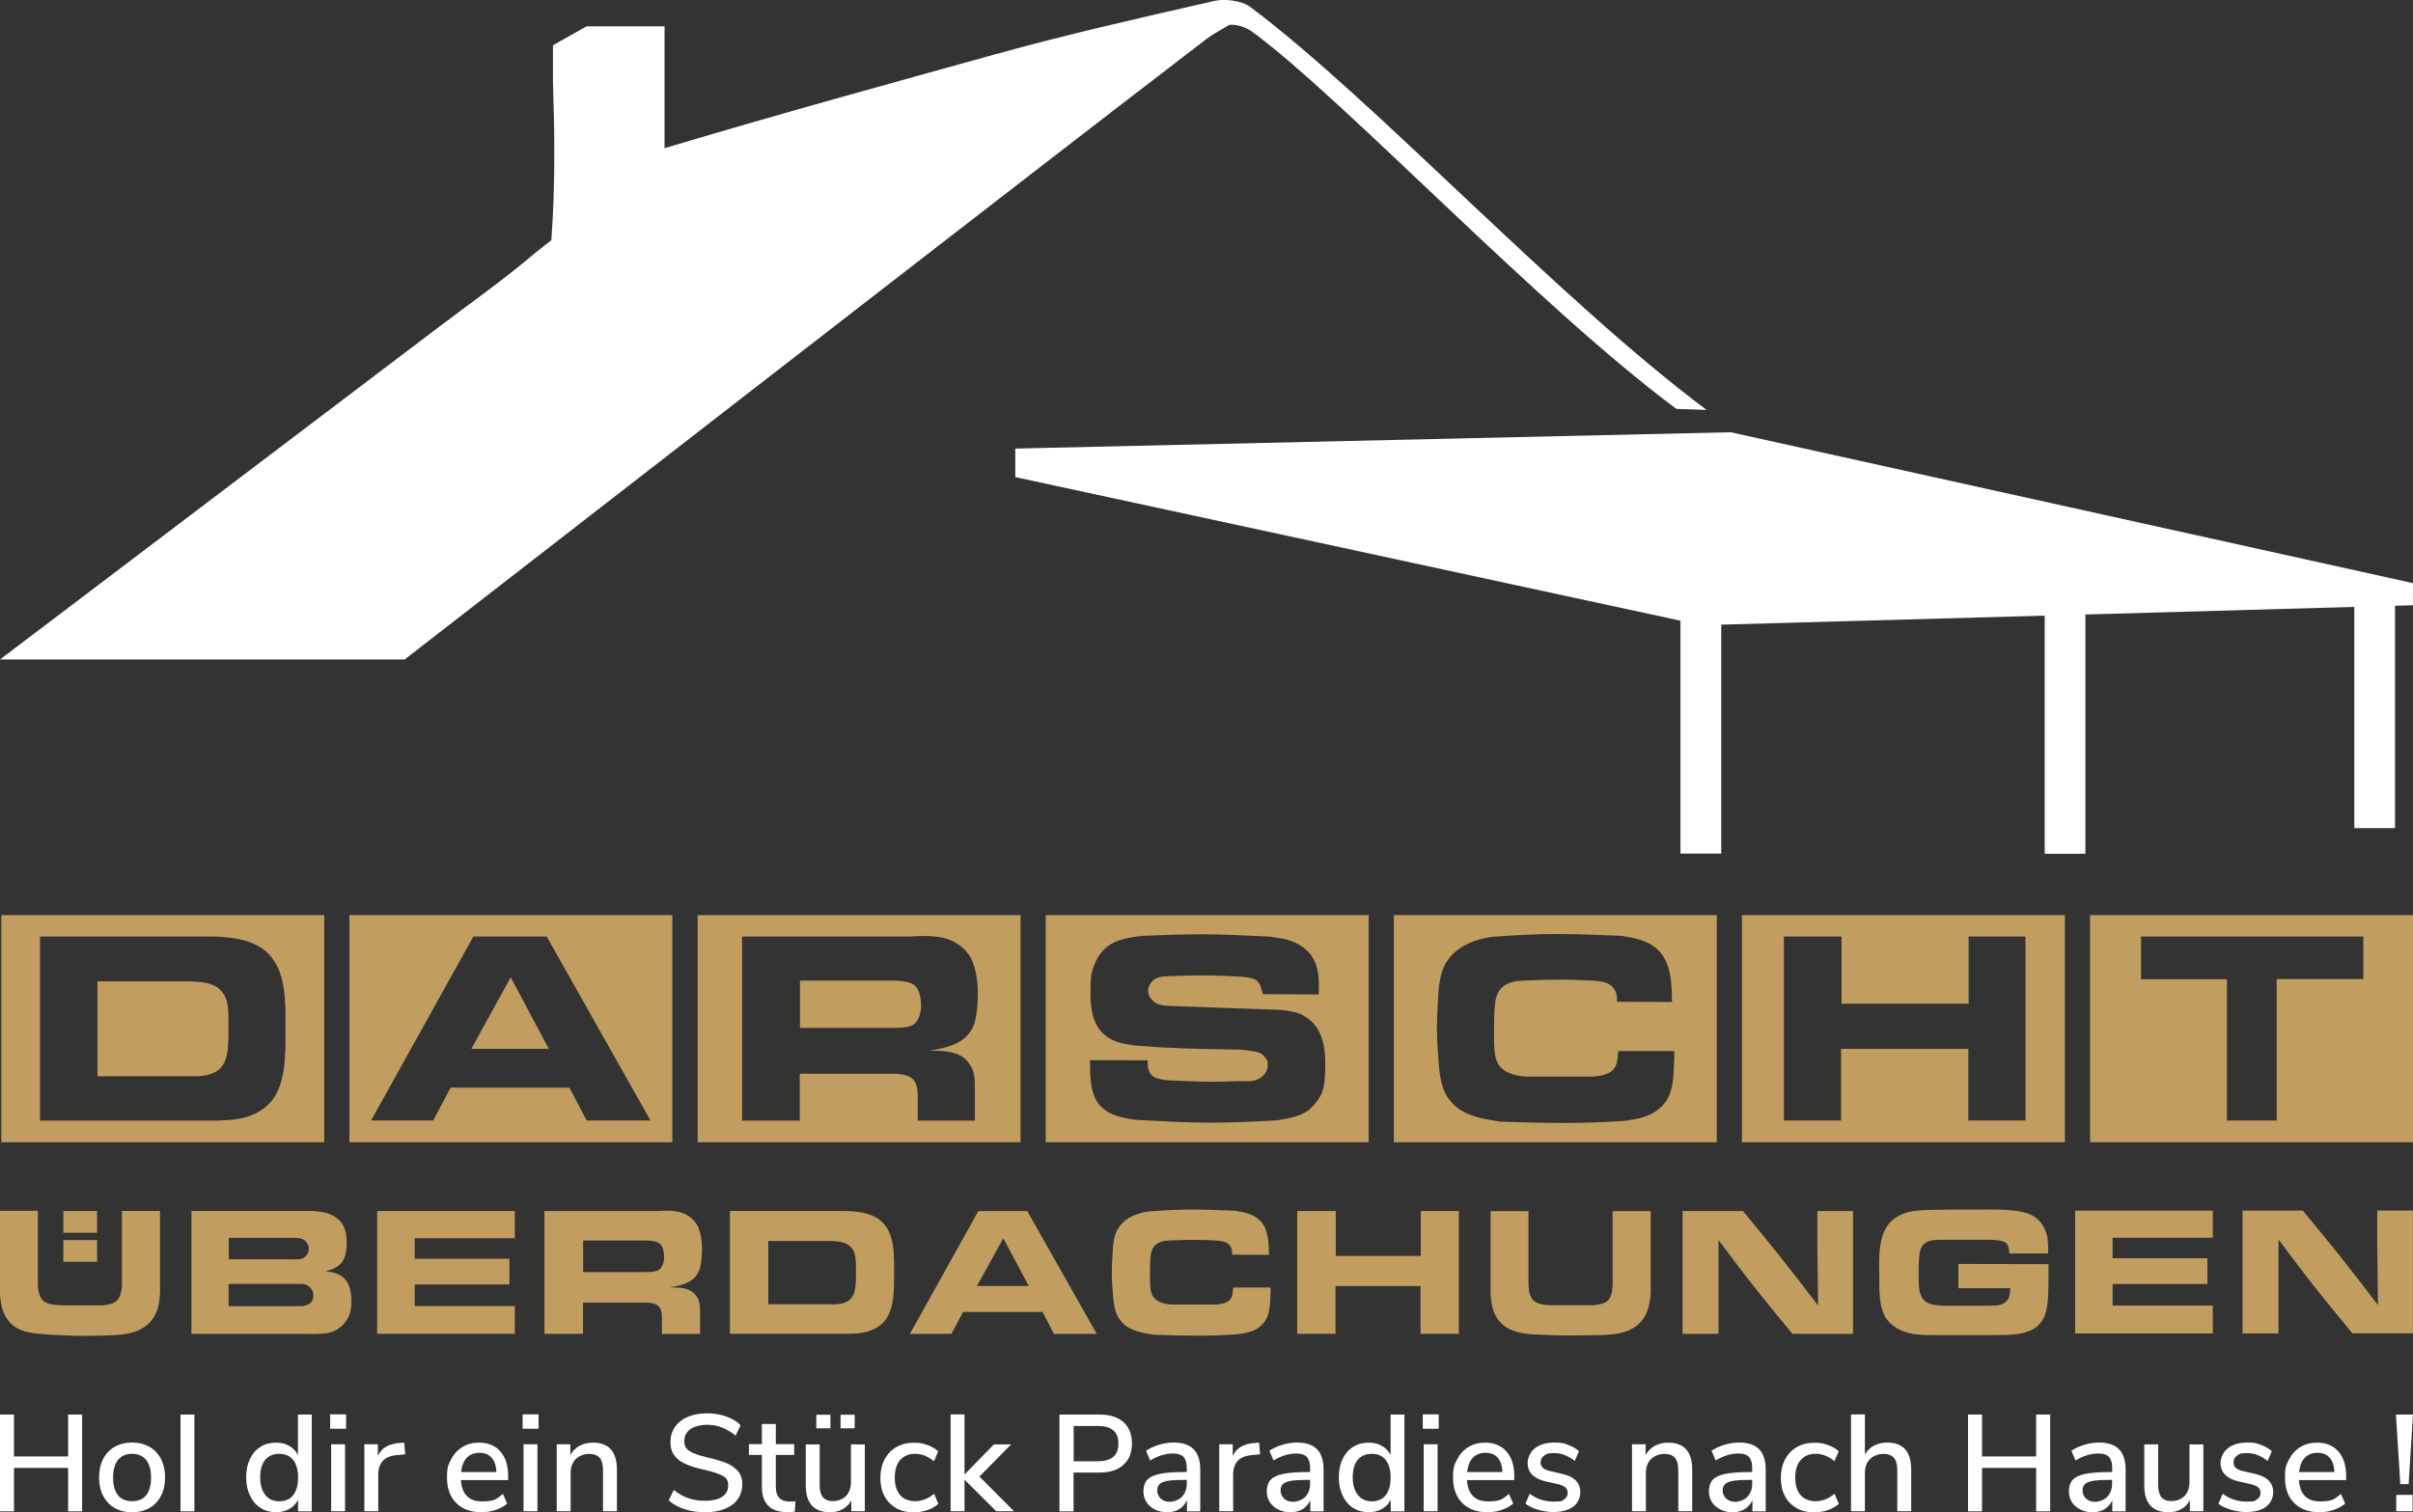 <?xml version="1.0" encoding="UTF-8"?>
<svg id="Ebene_1" data-name="Ebene 1" xmlns="http://www.w3.org/2000/svg" version="1.1" viewBox="0 0 2376.9 1490.2">
  <rect x="0" y="0" width="2376.9" height="1490.2" fill="#333333" stroke="none"/>
  <defs>
    <style>
      .cls-1 {
        fill: #c19e5f;
      }

      .cls-1, .cls-2 {
        stroke-width: 0px;
      }

      .cls-2 {
        fill: #fff;
      }
    </style>
  </defs>
  <g>
    <path class="cls-1" d="M225,1020.9v-22.6c-.5-8.5-1.3-15.9-7.7-22.6-7.4-7.7-18.8-8.2-30.3-8.7h-91v93.5h92.5c2.1,0,7.2.3,13.1-.8,22.1-3.6,23.1-20.3,23.4-38.8h0Z"/>
    <path class="cls-1" d="M1.3,1125.5h318.1v-223.8H1.3v223.8ZM39.4,922.8h169.1c4.9,0,9.8.2,14.6.8,28.8,2.6,41.4,13.6,48.1,25.2,8.5,14.4,9.5,31.6,10,47.5v29.3c0,4.4,0,8.5-.3,12.8-1.5,32.9-10.5,47.3-24.4,56-13.6,8.5-27,9.2-42.4,9.8H39.4v-181.3h0Z"/>
    <path class="cls-1" d="M662.3,901.7h-318.1v223.8h318.1v-223.8ZM577.9,1104.1l-17-32.4h-117l-17.2,32.4h-61.2l100.8-181.3h72.2l102.3,181.3h-63Z"/>
    <polygon class="cls-1" points="464.3 1033.5 540.6 1033.5 503.1 962.9 464.3 1033.5"/>
    <path class="cls-1" d="M898.8,1010.2c8.2-4.6,8.5-17.7,8.5-19s0-12.8-4.9-18.8c-4.4-5.1-12.3-5.6-20.6-6.2h-93.8v46.7h89c10.5,0,17.5-.5,21.8-2.8h0Z"/>
    <path class="cls-1" d="M687.2,1125.5h318.1v-223.8h-318.1v223.8ZM731,922.8h164.8c18.5-1,36.5-1.8,50.9,9.8,4.9,3.9,8,8.5,9,10.3,7.7,13.3,7.5,33.6,7.5,36.2s0,18.8-3.6,30c-.5,1.3-2,5.1-4.4,8.2-8.8,12.6-26.2,15.7-39.6,18,14.9,0,29.6.3,38.3,11.6,6.4,7.9,6.4,16.2,6.4,25.7v31.6h-56.3v-24.4c0-4.9-.3-9.8-3.1-14.4-4.1-5.9-10.8-6.7-18-7.4h-95.1v46.2h-56.8v-181.3h0Z"/>
    <path class="cls-1" d="M1348.2,901.7h-318.1v223.8h318.1v-223.8ZM1296.1,1086.4c-2.3,3.1-4.4,5.4-7.4,7.7-8.5,6.2-19.5,8-30.8,9.8-22.4,1.3-44.5,2.3-66.8,2.3s-48.3-1.5-72.7-2.8c-12.1-1.8-25.7-4.1-34.7-13.9-10.3-11-10-31.3-10-44.9l56.8.2c0,4.1,0,7.4,1.3,10.5,2.1,5.9,7.5,8.2,19.3,9.2,11.6.5,22.9,1,34.4,1.3,12.3.3,24.7-.2,37.3-.5,1.8,0,9.8.8,15.4-1.5,5.7-2.1,10.5-7.7,10.5-13.9s-.2-4.6-2.6-7.9c-4.4-6.2-10-5.9-22.9-7.7-26.7-.5-53.5-.8-79.9-2.3-8.5-.5-17-1.3-25.4-1.8-2.6-.5-5.4-.8-8-1.3-3.6-.5-16.2-2.6-24.9-12.1-5.7-6.2-10.8-17.2-10.8-35.7s0-21.1,4.6-32.6c1.8-4.4,4.4-8.2,7.4-11.5,10.5-11.3,24.4-13.1,39.6-14.9,19.8-.8,39.6-1.5,59.4-1.5s43.7,1.3,65.5,2.3l10,1.5c3.8.5,16.4,2.8,26.2,11.8,12.6,11.5,12.6,27.7,12.1,43.7l-55-.3c-3.3-13.9-5.9-15.7-20.6-17.2-13.4-.8-27-1.3-40.3-1.3s-20.8.5-31.4.8c-6.9.3-13.4.5-17.7,6.2-.8,1-3.1,4.4-3.1,8.2s2.1,6.9,3.1,8c4.9,6.2,11.1,6.4,18,6.9l109,3.9c14.9,1.5,20.6,3.6,27,8.2,9.3,6.7,17.5,18.5,17.5,44.9s-3.6,30.3-9.3,38.3h0Z"/>
    <path class="cls-1" d="M1373,1125.5h318.1v-223.8h-318.1v223.8ZM1417.2,973.7c1.6-12.1,3.3-20.8,11.1-30.6,13.9-16.4,35.7-19,41.6-20,20.8-1.5,41.9-2.8,63-2.8s42.7,1,64,1.8c12.9,2.1,25.7,4.1,36,13.6,13.6,12.6,13.9,34.9,14.1,51.6l-54.2-.2c0-5.4,0-9.5-3.9-14.1-4.4-5.4-11.3-5.9-18.8-6.7-10.5-.5-21.3-1-32.1-1s-22.4.2-33.9.8c-2.8,0-5.9.3-8.7.5-4.6.5-17.5,2.1-21.6,16.2-1.5,5.4-2.1,16.2-2.1,29.5v13.3c.2,10,.5,20.8,7.7,27.2,8.2,7.4,21.6,7.7,23.9,8h66.6c1-.3,13.9-.5,19.5-7.2,3.9-4.4,4.1-11.3,4.6-18h55.3c0,5.4-.2,10.8-.5,16.4-.5,15.7-2.1,30.6-14.9,40.8-10,8.2-21.3,9.8-33.4,11.6-19.5,1.3-39.1,2.1-58.6,2.1s-42.7-.5-64-1.3c-16.7-2.6-33.4-5.1-45-15.9s-13.6-22.6-15.4-37.5c-1-12.6-2.1-25.4-2.1-38.3s1-26.4,1.8-39.8h0Z"/>
    <path class="cls-1" d="M2034,901.7h-318.1v223.8h318.1v-223.8ZM1995.2,1104.1h-56.3v-70.6h-125.4v70.6h-56.3v-181.3h56.8v66.2h125.2v-66.2h56v181.3Z"/>
    <path class="cls-1" d="M2376.9,901.7h-318.1v223.8h318.1v-223.8ZM2328.1,964.7h-85.5v139.4h-49v-139.2h-84.6v-42.1h219v41.9Z"/>
  </g>
  <g>
    <path class="cls-1" d="M32.5,1313.6c2.2.3,4.5.5,6.7.7,7.7.7,15.6,1.2,23.4,1.5,6.3.3,12.7.5,19.1.5,10.7,0,21.1-.3,31.6-.7,9.6-.9,18.4-1.7,27-6.9,14.3-8.2,16.1-23,16.8-28.1.2-2.4.3-4.8.5-7v-80.4h-37.5v73.2c-.3,4.8-.9,10.6-4.5,14.7-3.1,3.6-8.4,4.3-13.9,5.1h-35.7c-13.2,0-21.3-.7-25.3-6.7-3.8-5.7-3.4-14.6-3.4-15.6v-70.8H0v83.1c.9,8.4,1.9,15.9,6.9,23.3,7.9,11.8,21.3,13.4,25.6,13.9h0Z"/>
    <rect class="cls-1" x="62.4" y="1193.3" width="33.2" height="21.4"/>
    <rect class="cls-1" x="62.4" y="1221.9" width="33.2" height="21.4"/>
    <path class="cls-1" d="M188.6,1314.3h110.7c17.5.5,26.6,0,34-5.1,2.9-2.1,4.8-3.9,5.7-5.1,3.6-4.1,7.2-10.1,7.2-21.8s-3.3-20.2-8.8-24.2c-5-3.8-10.7-4.6-16.7-5.5,4.3-1.2,8.9-2.4,12.7-5.5,5-3.9,8.1-9.6,8.1-23s-4.3-19.4-8.8-23c-8.8-7.7-21.1-7.9-32.1-7.9h-112v121h0ZM225.4,1219.7h64.1c5.2.2,9.3.2,12.5,4.6,1.4,1.7,2.2,3.9,2.2,6.2,0,3.3-1.5,5.5-2.2,6.3-3.3,4.4-7.9,4.3-13.4,4.1h-63.2v-21.2h0ZM225.2,1265.1h66.9c5.7-.2,10.6-.3,14.4,4.6,1.4,2.1,2.2,3.9,2.2,6.7s-.5,3.4-.7,4.1c-1.7,4.6-5.3,5.7-10.1,6.5h-72.7v-21.9h0Z"/>
    <polygon class="cls-1" points="371.5 1314.3 507.1 1314.3 507.1 1286.9 408.5 1286.9 408.5 1265.6 501.8 1265.6 501.8 1240.3 408.5 1240.3 408.5 1220.1 507.1 1220.1 507.1 1193.3 371.5 1193.3 371.5 1314.3"/>
    <path class="cls-1" d="M536.3,1314.3h38v-30.8h63.6c4.8.5,9.3,1,12,5,1.9,3.1,2.1,6.3,2.1,9.6v16.3h37.6v-21.1c0-6.3,0-11.8-4.3-17.1-5.8-7.5-15.6-7.7-25.6-7.7,8.9-1.5,20.6-3.6,26.5-12,1.5-2.1,2.6-4.6,2.9-5.5,2.4-7.5,2.4-18.8,2.4-20.1,0-1.7.2-15.2-5-24.2-.7-1.2-2.8-4.3-6-6.9-9.6-7.7-21.7-7.2-34-6.5h-110.2v121h0ZM574.4,1222.3h62.7c5.5.3,10.8.7,13.8,4.1,3.3,3.9,3.3,11.7,3.3,12.5s-.2,9.6-5.7,12.7c-2.9,1.5-7.6,1.9-14.6,1.9h-59.5v-31.2h0Z"/>
    <path class="cls-1" d="M864.2,1307.8c9.3-5.8,15.3-15.4,16.3-37.4.2-2.9.2-5.7.2-8.6v-19.5c-.3-10.6-1-22.1-6.7-31.7-4.5-7.7-12.9-15.1-32.1-16.8-3.3-.3-6.5-.5-9.8-.5h-113.1v121h116.8c10.3-.3,19.2-.9,28.3-6.5h0ZM818.7,1285.2h-61.9v-62.4h60.8c7.7.3,15.3.7,20.3,5.8,4.3,4.4,4.8,9.4,5.2,15.1v15.1c-.2,12.3-.9,23.5-15.6,25.9-4,.7-7.4.5-8.8.5h0Z"/>
    <path class="cls-1" d="M963.7,1193.3l-67.4,121h40.9l11.5-21.6h78.2l11.3,21.6h42.1l-68.4-121h-48.3ZM962.3,1267.2l26-47.1,25.1,47.1h-51Z"/>
    <path class="cls-1" d="M1241.3,1306.8c8.6-6.8,9.6-16.8,10-27.2.2-3.8.3-7.4.3-11h-36.9c-.3,4.4-.5,9.1-3.1,12-3.8,4.5-12.4,4.6-13.1,4.8h-44.5c-1.6-.2-10.5-.3-16-5.3-4.8-4.3-5-11.5-5.2-18.2v-8.9c0-8.9.3-16.1,1.4-19.7,2.8-9.4,11.3-10.4,14.4-10.8,1.9-.2,3.9-.3,5.8-.3,7.7-.3,15.1-.5,22.7-.5s14.4.3,21.5.7c5,.5,9.6.9,12.5,4.5,2.6,3.1,2.6,5.8,2.6,9.4l36.3.2c-.2-11.1-.3-26-9.4-34.4-6.9-6.3-15.5-7.7-24.1-9.1-14.3-.5-28.5-1.2-42.8-1.2s-28.2.9-42.1,1.9c-3.9.7-18.6,2.4-27.8,13.4-5.2,6.5-6.3,12.3-7.4,20.4-.5,8.9-1.2,17.7-1.2,26.6s.7,17.1,1.4,25.5c1.2,9.9,2.6,17.8,10.3,25,7.7,7.2,18.9,8.9,30.1,10.6,14.3.5,28.5.9,42.8.9s26.1-.5,39.2-1.4c8.1-1.2,15.6-2.2,22.3-7.7h0Z"/>
    <polygon class="cls-1" points="1399.5 1237.5 1315.8 1237.5 1315.8 1193.3 1277.8 1193.3 1277.8 1314.3 1315.5 1314.3 1315.5 1267.2 1399.3 1267.2 1399.3 1314.3 1437 1314.3 1437 1193.3 1399.5 1193.3 1399.5 1237.5"/>
    <path class="cls-1" d="M1625.1,1282.3c.5-2.9.7-5.8.9-8.7v-80.2h-37.5v73c-.3,5.1-1,11.7-5,15.4-2.6,2.2-5.5,3.3-13.4,4.3h-35.8c-13.2.2-21.1-.7-25.3-6.5-3.1-4.6-3.3-10.5-3.4-15.6v-70.6h-37.3v82.9c.9,8.1,1.7,15.1,6.2,22.3,5.8,9.3,15.3,13.2,25.6,15.1,2.4.3,5,.7,7.4,1,13.2.7,26.5,1.2,39.7,1.2s22.9-.3,34.4-.5c10-.8,18.9-1.7,27.8-7.2,12.7-7.9,14.9-21.1,15.6-25.9h0Z"/>
    <path class="cls-1" d="M1765.7,1314.3h59.6v-121h-35.1v37.7l.7,55.5c-11.5-15.1-23-30.2-34.7-44.9-12.9-16.3-26.1-32.2-39.3-48.3h-59.5v121h35.4v-92.5c10,13.4,20.1,26.9,30.4,40.1,13.9,17.8,28.2,35.1,42.4,52.4h0Z"/>
    <path class="cls-1" d="M1929.1,1245.6v23.7h51c0,3.9-.2,7.7-2.4,11.3-3.9,5.7-10.5,5.8-17.9,6h-45.9c-7-.5-13.8-.9-18.2-5-5.5-5.3-5.5-14.6-5.5-16.3s0-1.5-.2-2.4v-15.9c.5-11.5.9-17.8,5.7-21.6,3.9-3.3,9.1-3.6,13.9-3.8h52.1c15.6.7,16.7,3.6,17.7,13.5h38c.3-11.3.3-21.2-7.4-30.7-4.8-5.8-11.3-10.1-27.2-11.7-9.8-1-19.2-1-28.9-.9h-29.7c-4.8,0-9.6.2-14.4.2-18.6.3-27.3.7-35.9,4.3-14.8,6.2-20.1,18-22,32.9-.7,5.1-.9,10.3-.9,15.4s0,7.4.2,11c.2,13.5-1.2,31.9,7.2,44.2,1,1.2,3.3,4.1,6.9,6.8,11.9,8.7,25.4,8.9,39,8.9h61.7c10.8,0,23.4,0,33.5-4.3,12.2-5.1,16.3-15.6,17.5-27.9.5-4.5.7-8.9.7-13.4.3-8.2.2-16.3.2-24.3l-88.8-.2h0Z"/>
    <polygon class="cls-1" points="2179.7 1219.6 2179.7 1192.9 2044.1 1192.9 2044.1 1313.9 2179.7 1313.9 2179.7 1286.4 2081 1286.4 2081 1265.2 2174.4 1265.2 2174.4 1239.8 2081 1239.8 2081 1219.6 2179.7 1219.6"/>
    <path class="cls-1" d="M2268.5,1192.9h-59.5v121h35.4v-92.6c10,13.4,20.1,26.9,30.4,40.1,13.9,17.8,28.2,35.1,42.4,52.4h59.6v-121h-35.1v37.7l.7,55.5c-11.5-15.1-23-30.2-34.7-44.9-12.9-16.3-26.1-32.2-39.4-48.3h0Z"/>
  </g>
  <polygon class="cls-2" points="2376.9 574.6 1704.8 425.9 1000.1 442 1000.1 470.1 1655.3 611.6 1655.3 841.1 1695.5 841.1 1695.5 615.5 2014.1 606.6 2014.1 841.3 2054.2 841.3 2054.2 605.5 2319.1 598 2319.1 816 2359.2 816 2359.2 596.9 2376.8 596.4 2376.9 574.6"/>
  <path class="cls-2" d="M1680.9,403.8c-147.8-110.5-328.3-306.6-449.7-397.2-8-5.9-24.4-8.1-35-5.7-72.8,16.6-145.7,33.1-217.3,53-107.5,29.9-199.8,55-324.3,92.1V25.9h-76.7l-33.2,18.7v36.9c1.5,44.3,2,88.7-.2,132.9-.3,6.2-1.4,22.3-1.4,22.3,0,0-12,9.2-17,13.4-30,25.6-62.9,48.6-94.6,72.7C289.3,430.6,147.1,538.3,0,649.8h31.2s367.4,0,367.4,0c186.4-144.6,435.4-337.9,622.1-482.2,55.8-43.1,111.6-86.2,167.6-129.1,6.9-5.3,15.1-9.4,22.8-14.1,9.1-.4,17.3,3.1,23.2,7.5,91.2,67.5,281.2,270.2,417,371l29.6,1h0Z"/>
  <g>
    <path class="cls-2" d="M80.9,1393.8v95.4h-13.8v-42.8H13.8v42.8H0v-95.4h13.8v41.3h53.3v-41.3h13.8Z"/>
    <path class="cls-2" d="M113,1485.9c-4.9-2.8-8.7-6.8-11.4-12-2.7-5.2-4-11.2-4-18.1s1.3-13,4-18.2c2.7-5.2,6.4-9.2,11.4-12,4.9-2.8,10.6-4.2,17.1-4.2s12.2,1.4,17.1,4.2c4.9,2.8,8.7,6.8,11.4,12,2.7,5.2,4,11.2,4,18.2s-1.3,12.9-4,18.1c-2.7,5.2-6.4,9.2-11.4,12-4.9,2.8-10.6,4.2-17.1,4.2s-12.2-1.4-17.1-4.2ZM144,1473.3c3.2-4,4.8-9.8,4.8-17.4s-1.6-13.4-4.9-17.4-7.9-6-13.8-6-10.6,2-13.8,6c-3.2,4-4.9,9.8-4.9,17.4s1.6,13.5,4.8,17.4c3.2,4,7.8,5.9,13.9,5.9s10.7-2,13.9-5.9Z"/>
    <path class="cls-2" d="M177.8,1393.8h13.7v95.4h-13.7v-95.4Z"/>
    <path class="cls-2" d="M307.1,1393.8v95.4h-13.5v-11.4c-2,4-4.9,7-8.7,9.1s-8.2,3.2-13.1,3.2-10.8-1.4-15.2-4.3c-4.5-2.9-7.9-6.9-10.4-12.2-2.5-5.2-3.7-11.2-3.7-18s1.2-12.8,3.7-18,5.9-9.1,10.3-11.9c4.4-2.8,9.5-4.2,15.3-4.2s9.3,1.1,13.1,3.2c3.7,2.1,6.6,5.1,8.6,9v-39.9h13.7ZM288.8,1473.2c3.2-4.1,4.8-9.8,4.8-17.3s-1.6-13.3-4.8-17.3-7.8-6.1-13.7-6.1-10.6,2-13.9,6-4.9,9.7-4.9,17.1,1.7,13.2,5,17.4c3.3,4.2,7.9,6.3,13.8,6.3s10.5-2,13.7-6.1h0Z"/>
    <path class="cls-2" d="M340.9,1393.6v14.2h-15.7v-14.2h15.7ZM326.2,1423.1h13.7v66h-13.7v-66Z"/>
    <path class="cls-2" d="M399.1,1433l-8.2.8c-6.5.6-11.2,2.6-14,5.9-2.8,3.3-4.3,7.6-4.3,12.7v36.7h-13.7v-66h13.3v11.5c3.5-7.8,10.7-12,21.5-12.8l4.5-.3,1,11.5h0Z"/>
    <path class="cls-2" d="M500.7,1458.4h-46.7c1,14,7.9,21,20.8,21s14.4-2.5,20.6-7.4l4.2,9.6c-3.1,2.6-6.9,4.7-11.4,6.2-4.5,1.5-9.1,2.3-13.8,2.3-10.5,0-18.9-3-25-9.1s-9.1-14.4-9.1-25,1.3-12.8,4-18,6.4-9.3,11.2-12.2c4.8-2.9,10.3-4.3,16.4-4.3,8.9,0,15.9,2.9,21,8.7s7.6,13.8,7.6,23.9v4.3h0ZM459.8,1436.4c-3.1,3.3-5,8-5.6,14.1h34.8c-.3-6.1-1.8-10.8-4.7-14.1-2.8-3.3-6.8-4.9-12-4.9s-9.4,1.7-12.5,4.9Z"/>
    <path class="cls-2" d="M530.5,1393.6v14.2h-15.7v-14.2h15.7ZM515.7,1423.1h13.7v66h-13.7v-66Z"/>
    <path class="cls-2" d="M607.7,1448.1v41h-13.7v-40.3c0-5.6-1.1-9.7-3.3-12.3-2.2-2.6-5.7-3.9-10.3-3.9s-9.9,1.7-13.3,5.1-5,8-5,13.8v37.6h-13.7v-66h13.4v10.6c2.2-4,5.2-7,9.1-9.1,3.9-2.1,8.3-3.1,13.1-3.1,15.8,0,23.7,8.9,23.7,26.7h0Z"/>
    <path class="cls-2" d="M674.6,1487.2c-6.2-2-11.5-4.9-15.9-8.8l5-10.3c4.7,3.8,9.5,6.5,14.5,8.2,5,1.7,10.6,2.5,16.8,2.5s12.6-1.3,16.5-4c3.9-2.7,5.8-6.4,5.8-11.3s-1.8-7.2-5.4-9.3c-3.6-2-9.4-3.9-17.3-5.8-7.6-1.6-13.8-3.5-18.7-5.6-4.9-2.1-8.7-4.9-11.4-8.4-2.8-3.6-4.1-8.1-4.1-13.6s1.5-10.5,4.4-14.7c2.9-4.2,7.1-7.6,12.5-9.9,5.4-2.4,11.7-3.6,18.8-3.6s13,1,18.9,3c5.9,2,10.8,4.9,14.5,8.7l-4.9,10.3c-4.4-3.6-9-6.3-13.6-8.1-4.6-1.8-9.6-2.6-14.8-2.6s-12.2,1.4-16.2,4.3-5.9,6.8-5.9,11.8,1.7,7.6,5.1,9.8c3.4,2.2,8.9,4.2,16.5,6,7.9,1.8,14.4,3.7,19.3,5.6,4.9,1.9,8.8,4.6,11.8,8s4.4,7.8,4.4,13.2-1.5,10.3-4.4,14.5c-2.9,4.2-7.1,7.3-12.6,9.6-5.5,2.2-11.9,3.4-19.4,3.4s-14.2-1-20.4-3h0Z"/>
    <path class="cls-2" d="M783.6,1479.1l-.7,10.4c-2.3.4-4.6.5-7,.5-8.6,0-15-2.1-19.1-6.3-4.2-4.2-6.3-10.3-6.3-18.2v-31.9h-12.8v-10.6h12.8v-19.9h13.7v19.9h18.1v10.6h-18.1v31.4c0,9.7,4.5,14.5,13.4,14.5s4.1-.1,6.1-.4h0Z"/>
    <path class="cls-2" d="M851.9,1423.1v66h-13.3v-10.7c-2.1,3.8-4.9,6.7-8.6,8.7-3.7,2-7.7,3-12.2,3-16.1,0-24.1-8.8-24.1-26.5v-40.4h13.7v40.3c0,5.3,1.1,9.2,3.2,11.8,2.2,2.5,5.5,3.8,10,3.8s9.6-1.7,12.8-5.1c3.2-3.4,4.8-8,4.8-13.7v-37.1h13.7ZM818,1394v13.4h-13.9v-13.4h13.9ZM841.9,1394v13.4h-13.9v-13.4h13.9Z"/>
    <path class="cls-2" d="M882.6,1485.9c-4.9-2.8-8.7-6.7-11.4-11.8-2.7-5.1-4-11.1-4-17.9s1.4-12.9,4.1-18.1c2.8-5.2,6.6-9.3,11.6-12.2,5-2.9,10.8-4.3,17.5-4.3s9,.8,13.3,2.3c4.3,1.5,7.8,3.6,10.5,6.2l-4.2,9.7c-6-4.9-12.1-7.3-18.5-7.3s-11.2,2.1-14.8,6.2c-3.6,4.1-5.3,9.9-5.3,17.4s1.8,13.1,5.3,17.1c3.5,4,8.5,6,14.9,6s12.6-2.4,18.5-7.3l4.2,9.9c-2.9,2.6-6.5,4.7-10.8,6.2s-8.8,2.2-13.5,2.2c-6.7,0-12.5-1.4-17.4-4.2h0Z"/>
    <path class="cls-2" d="M981.3,1489.1l-31.2-31.1v31.1h-13.7v-95.4h13.7v59.1l29-29.6h16.9l-31.2,31.7,34,34.2h-17.3Z"/>
    <path class="cls-2" d="M1043.6,1393.8h39.5c10.1,0,17.9,2.5,23.5,7.4,5.6,5,8.4,12,8.4,21.1s-2.8,16.1-8.4,21.1c-5.6,5.1-13.4,7.6-23.5,7.6h-25.6v38.2h-13.9v-95.4h0ZM1081.7,1439.8c13.3,0,20-5.8,20-17.4s-6.7-17.3-20-17.3h-24.1v34.8h24.1Z"/>
    <path class="cls-2" d="M1175.9,1428.1c4.3,4.4,6.4,11.1,6.4,20.2v40.9h-13.1v-11c-1.7,3.9-4.3,6.8-7.7,8.9-3.4,2-7.3,3-11.8,3s-8.3-.9-11.9-2.6c-3.6-1.8-6.4-4.2-8.5-7.4-2-3.2-3-6.7-3-10.6s1.2-8.6,3.7-11.3,6.6-4.7,12.3-5.9c5.7-1.2,13.6-1.8,23.6-1.8h3.1v-3.9c0-5.1-1.1-8.7-3.2-11-2.1-2.2-5.6-3.4-10.3-3.4-7.5,0-15,2.3-22.5,6.9l-4.1-9.6c3.5-2.4,7.8-4.4,12.8-5.9s9.8-2.2,14.4-2.2c8.8,0,15.4,2.2,19.7,6.6h0ZM1164.3,1474.8c3.2-3.4,4.7-7.7,4.7-13.1v-3.5h-2.4c-7,0-12.4.3-16.2.9-3.8.6-6.5,1.7-8.1,3.2-1.6,1.5-2.4,3.6-2.4,6.4s1.2,5.8,3.4,7.9c2.3,2.1,5.2,3.2,8.9,3.2s9-1.7,12.2-5.1h0Z"/>
    <path class="cls-2" d="M1241.2,1433l-8.2.8c-6.5.6-11.2,2.6-14,5.9-2.8,3.3-4.3,7.6-4.3,12.7v36.7h-13.7v-66h13.3v11.5c3.5-7.8,10.7-12,21.5-12.8l4.5-.3.9,11.5h0Z"/>
    <path class="cls-2" d="M1297.4,1428.1c4.3,4.4,6.4,11.1,6.4,20.2v40.9h-13.1v-11c-1.7,3.9-4.3,6.8-7.7,8.9-3.4,2-7.3,3-11.8,3s-8.3-.9-11.9-2.6c-3.6-1.8-6.4-4.2-8.5-7.4-2-3.2-3-6.7-3-10.6s1.2-8.6,3.7-11.3,6.6-4.7,12.3-5.9c5.7-1.2,13.6-1.8,23.6-1.8h3.1v-3.9c0-5.1-1.1-8.7-3.2-11-2.1-2.2-5.6-3.4-10.3-3.4-7.5,0-15,2.3-22.5,6.9l-4.1-9.6c3.5-2.4,7.8-4.4,12.8-5.9s9.8-2.2,14.4-2.2c8.8,0,15.4,2.2,19.7,6.6h0ZM1285.8,1474.8c3.2-3.4,4.7-7.7,4.7-13.1v-3.5h-2.4c-7,0-12.4.3-16.2.9-3.8.6-6.5,1.7-8.1,3.2-1.6,1.5-2.4,3.6-2.4,6.4s1.2,5.8,3.4,7.9c2.3,2.1,5.2,3.2,8.9,3.2s9-1.7,12.2-5.1h0Z"/>
    <path class="cls-2" d="M1383.4,1393.8v95.4h-13.5v-11.4c-2,4-4.9,7-8.7,9.1s-8.2,3.2-13.1,3.2-10.8-1.4-15.2-4.3c-4.5-2.9-7.9-6.9-10.4-12.2-2.5-5.2-3.7-11.2-3.7-18s1.2-12.8,3.7-18,5.9-9.1,10.3-11.9c4.4-2.8,9.5-4.2,15.3-4.2s9.3,1.1,13.1,3.2c3.7,2.1,6.6,5.1,8.6,9v-39.9h13.7ZM1365,1473.2c3.2-4.1,4.8-9.8,4.8-17.3s-1.6-13.3-4.8-17.3c-3.2-4.1-7.8-6.1-13.7-6.1s-10.6,2-13.9,6-4.9,9.7-4.9,17.1,1.7,13.2,5,17.4c3.3,4.2,7.9,6.3,13.8,6.3s10.5-2,13.7-6.1h0Z"/>
    <path class="cls-2" d="M1417.2,1393.6v14.2h-15.7v-14.2h15.7ZM1402.4,1423.1h13.7v66h-13.7v-66Z"/>
    <path class="cls-2" d="M1491.7,1458.4h-46.7c1,14,7.9,21,20.8,21s14.4-2.5,20.6-7.4l4.2,9.6c-3.1,2.6-6.9,4.7-11.4,6.2-4.5,1.5-9.1,2.3-13.8,2.3-10.6,0-18.9-3-25-9.1s-9.1-14.4-9.1-25,1.3-12.8,4-18,6.4-9.3,11.2-12.2,10.3-4.3,16.4-4.3c8.9,0,15.9,2.9,21,8.7,5.1,5.8,7.7,13.8,7.7,23.9v4.3h0ZM1450.8,1436.4c-3.1,3.3-5,8-5.6,14.1h34.8c-.3-6.1-1.8-10.8-4.7-14.1-2.8-3.3-6.8-4.9-12-4.9s-9.4,1.7-12.5,4.9Z"/>
    <path class="cls-2" d="M1502.6,1481.7l4.2-9.9c6.8,5.2,14.7,7.8,23.7,7.8s7.8-.7,10.2-2.2,3.5-3.6,3.5-6.3-.8-4.2-2.4-5.6c-1.6-1.3-4.3-2.5-8.2-3.4l-11-2.4c-5.9-1.3-10.3-3.6-13.3-6.6-3-3.1-4.5-6.9-4.5-11.6s2.4-10.8,7.2-14.5,11.2-5.6,19-5.6,9.2.7,13.4,2.2,7.9,3.6,11,6.3l-4.2,9.6c-6.5-5.1-13.2-7.7-20.2-7.7s-7.4.8-9.8,2.4-3.6,3.8-3.6,6.6.7,4.1,2.2,5.5,3.9,2.5,7.1,3.2l11.2,2.6c6.4,1.4,11.1,3.7,14.1,6.7,3,3,4.5,7,4.5,11.8s-2.4,10.7-7.2,14.1c-4.8,3.5-11.3,5.2-19.6,5.2s-20.6-2.8-27.5-8.4h0Z"/>
    <path class="cls-2" d="M1666.9,1448.1v41h-13.7v-40.3c0-5.6-1.1-9.7-3.3-12.3-2.2-2.6-5.7-3.9-10.3-3.9s-9.9,1.7-13.3,5.1-5,8-5,13.8v37.6h-13.7v-66h13.4v10.6c2.2-4,5.2-7,9.1-9.1,3.9-2.1,8.3-3.1,13.1-3.1,15.8,0,23.7,8.9,23.7,26.7h0Z"/>
    <path class="cls-2" d="M1732.9,1428.1c4.3,4.4,6.4,11.1,6.4,20.2v40.9h-13.1v-11c-1.7,3.9-4.3,6.8-7.7,8.9-3.4,2-7.3,3-11.8,3s-8.3-.9-11.9-2.6c-3.6-1.8-6.4-4.2-8.5-7.4-2-3.2-3-6.7-3-10.6s1.2-8.6,3.7-11.3,6.6-4.7,12.3-5.9c5.7-1.2,13.6-1.8,23.6-1.8h3.1v-3.9c0-5.1-1.1-8.7-3.2-11s-5.6-3.4-10.3-3.4c-7.5,0-15,2.3-22.5,6.9l-4.1-9.6c3.5-2.4,7.8-4.4,12.8-5.9s9.8-2.2,14.4-2.2c8.8,0,15.4,2.2,19.7,6.6h0ZM1721.3,1474.8c3.2-3.4,4.7-7.7,4.7-13.1v-3.5h-2.4c-7,0-12.4.3-16.2.9-3.8.6-6.5,1.7-8.1,3.2-1.6,1.5-2.4,3.6-2.4,6.4s1.2,5.8,3.4,7.9c2.3,2.1,5.2,3.2,8.9,3.2s9-1.7,12.2-5.1h0Z"/>
    <path class="cls-2" d="M1769.6,1485.9c-4.9-2.8-8.7-6.7-11.4-11.8-2.7-5.1-4-11.1-4-17.9s1.4-12.9,4.1-18.1c2.8-5.2,6.6-9.3,11.6-12.2,5-2.9,10.8-4.3,17.5-4.3s9,.8,13.3,2.3c4.3,1.5,7.8,3.6,10.5,6.2l-4.2,9.7c-5.9-4.9-12.1-7.3-18.5-7.3s-11.2,2.1-14.8,6.2c-3.6,4.1-5.3,9.9-5.3,17.4s1.8,13.1,5.3,17.1c3.5,4,8.5,6,14.9,6s12.6-2.4,18.5-7.3l4.2,9.9c-2.9,2.6-6.5,4.7-10.8,6.2s-8.8,2.2-13.5,2.2c-6.7,0-12.5-1.4-17.4-4.2h0Z"/>
    <path class="cls-2" d="M1882.6,1448.1v41h-13.7v-40.3c0-5.6-1.1-9.7-3.3-12.3-2.2-2.6-5.7-3.9-10.3-3.9s-9.9,1.7-13.3,5.1-5,8-5,13.8v37.6h-13.7v-95.4h13.7v39.4c2.2-3.8,5.3-6.7,9.1-8.7,3.8-2,8.1-3,12.8-3,15.8,0,23.7,8.9,23.7,26.7h0Z"/>
    <path class="cls-2" d="M2019.5,1393.8v95.4h-13.8v-42.8h-53.3v42.8h-13.8v-95.4h13.8v41.3h53.3v-41.3h13.8Z"/>
    <path class="cls-2" d="M2087.4,1428.1c4.3,4.4,6.4,11.1,6.4,20.2v40.9h-13.1v-11c-1.7,3.9-4.3,6.8-7.6,8.9-3.4,2-7.3,3-11.8,3s-8.3-.9-11.9-2.6c-3.6-1.8-6.4-4.2-8.5-7.4-2-3.2-3-6.7-3-10.6s1.2-8.6,3.7-11.3,6.6-4.7,12.3-5.9c5.7-1.2,13.6-1.8,23.6-1.8h3.1v-3.9c0-5.1-1.1-8.7-3.2-11s-5.6-3.4-10.4-3.4c-7.5,0-15,2.3-22.5,6.9l-4.1-9.6c3.5-2.4,7.8-4.4,12.8-5.9s9.8-2.2,14.4-2.2c8.8,0,15.4,2.2,19.7,6.6h0ZM2075.8,1474.8c3.2-3.4,4.7-7.7,4.7-13.1v-3.5h-2.4c-7,0-12.4.3-16.2.9-3.8.6-6.5,1.7-8.1,3.2-1.6,1.5-2.4,3.6-2.4,6.4s1.1,5.8,3.4,7.9,5.2,3.2,8.9,3.2,9-1.7,12.2-5.1h0Z"/>
    <path class="cls-2" d="M2170.4,1423.1v66h-13.3v-10.7c-2.1,3.8-4.9,6.7-8.6,8.7-3.6,2-7.7,3-12.2,3-16.1,0-24.1-8.8-24.1-26.5v-40.4h13.7v40.3c0,5.3,1.1,9.2,3.2,11.8,2.2,2.5,5.5,3.8,10,3.8s9.6-1.7,12.8-5.1c3.2-3.4,4.8-8,4.8-13.7v-37.1h13.7Z"/>
    <path class="cls-2" d="M2185.2,1481.7l4.2-9.9c6.8,5.2,14.7,7.8,23.7,7.8s7.8-.7,10.1-2.2c2.4-1.5,3.5-3.6,3.5-6.3s-.8-4.2-2.4-5.6c-1.6-1.3-4.3-2.5-8.2-3.4l-11-2.4c-5.9-1.3-10.3-3.6-13.3-6.6-3-3.1-4.5-6.9-4.5-11.6s2.4-10.8,7.2-14.5,11.2-5.6,19-5.6,9.1.7,13.4,2.2,7.9,3.6,11,6.3l-4.2,9.6c-6.5-5.1-13.2-7.7-20.2-7.7s-7.4.8-9.8,2.4c-2.4,1.6-3.6,3.8-3.6,6.6s.7,4.1,2.2,5.5,3.9,2.5,7.1,3.2l11.2,2.6c6.4,1.4,11.1,3.7,14.1,6.7,3,3,4.5,7,4.5,11.8s-2.4,10.7-7.2,14.1c-4.8,3.5-11.3,5.2-19.6,5.2s-20.6-2.8-27.5-8.4h0Z"/>
    <path class="cls-2" d="M2311.2,1458.4h-46.7c1,14,7.9,21,20.8,21s14.4-2.5,20.6-7.4l4.2,9.6c-3.1,2.6-6.9,4.7-11.4,6.2-4.5,1.5-9.1,2.3-13.8,2.3-10.6,0-18.9-3-25-9.1-6.1-6-9.1-14.4-9.1-25s1.3-12.8,4-18,6.4-9.3,11.2-12.2,10.3-4.3,16.4-4.3c8.9,0,15.9,2.9,21,8.7s7.6,13.8,7.6,23.9v4.3h0ZM2270.3,1436.4c-3.1,3.3-5,8-5.6,14.1h34.8c-.3-6.1-1.8-10.8-4.7-14.1-2.8-3.3-6.8-4.9-12-4.9s-9.4,1.7-12.5,4.9Z"/>
    <path class="cls-2" d="M2360,1393.8h16.9l-4.3,68.6h-8.2l-4.3-68.6h0ZM2376.5,1473v16.1h-16.1v-16.1h16.1Z"/>
  </g>
</svg>